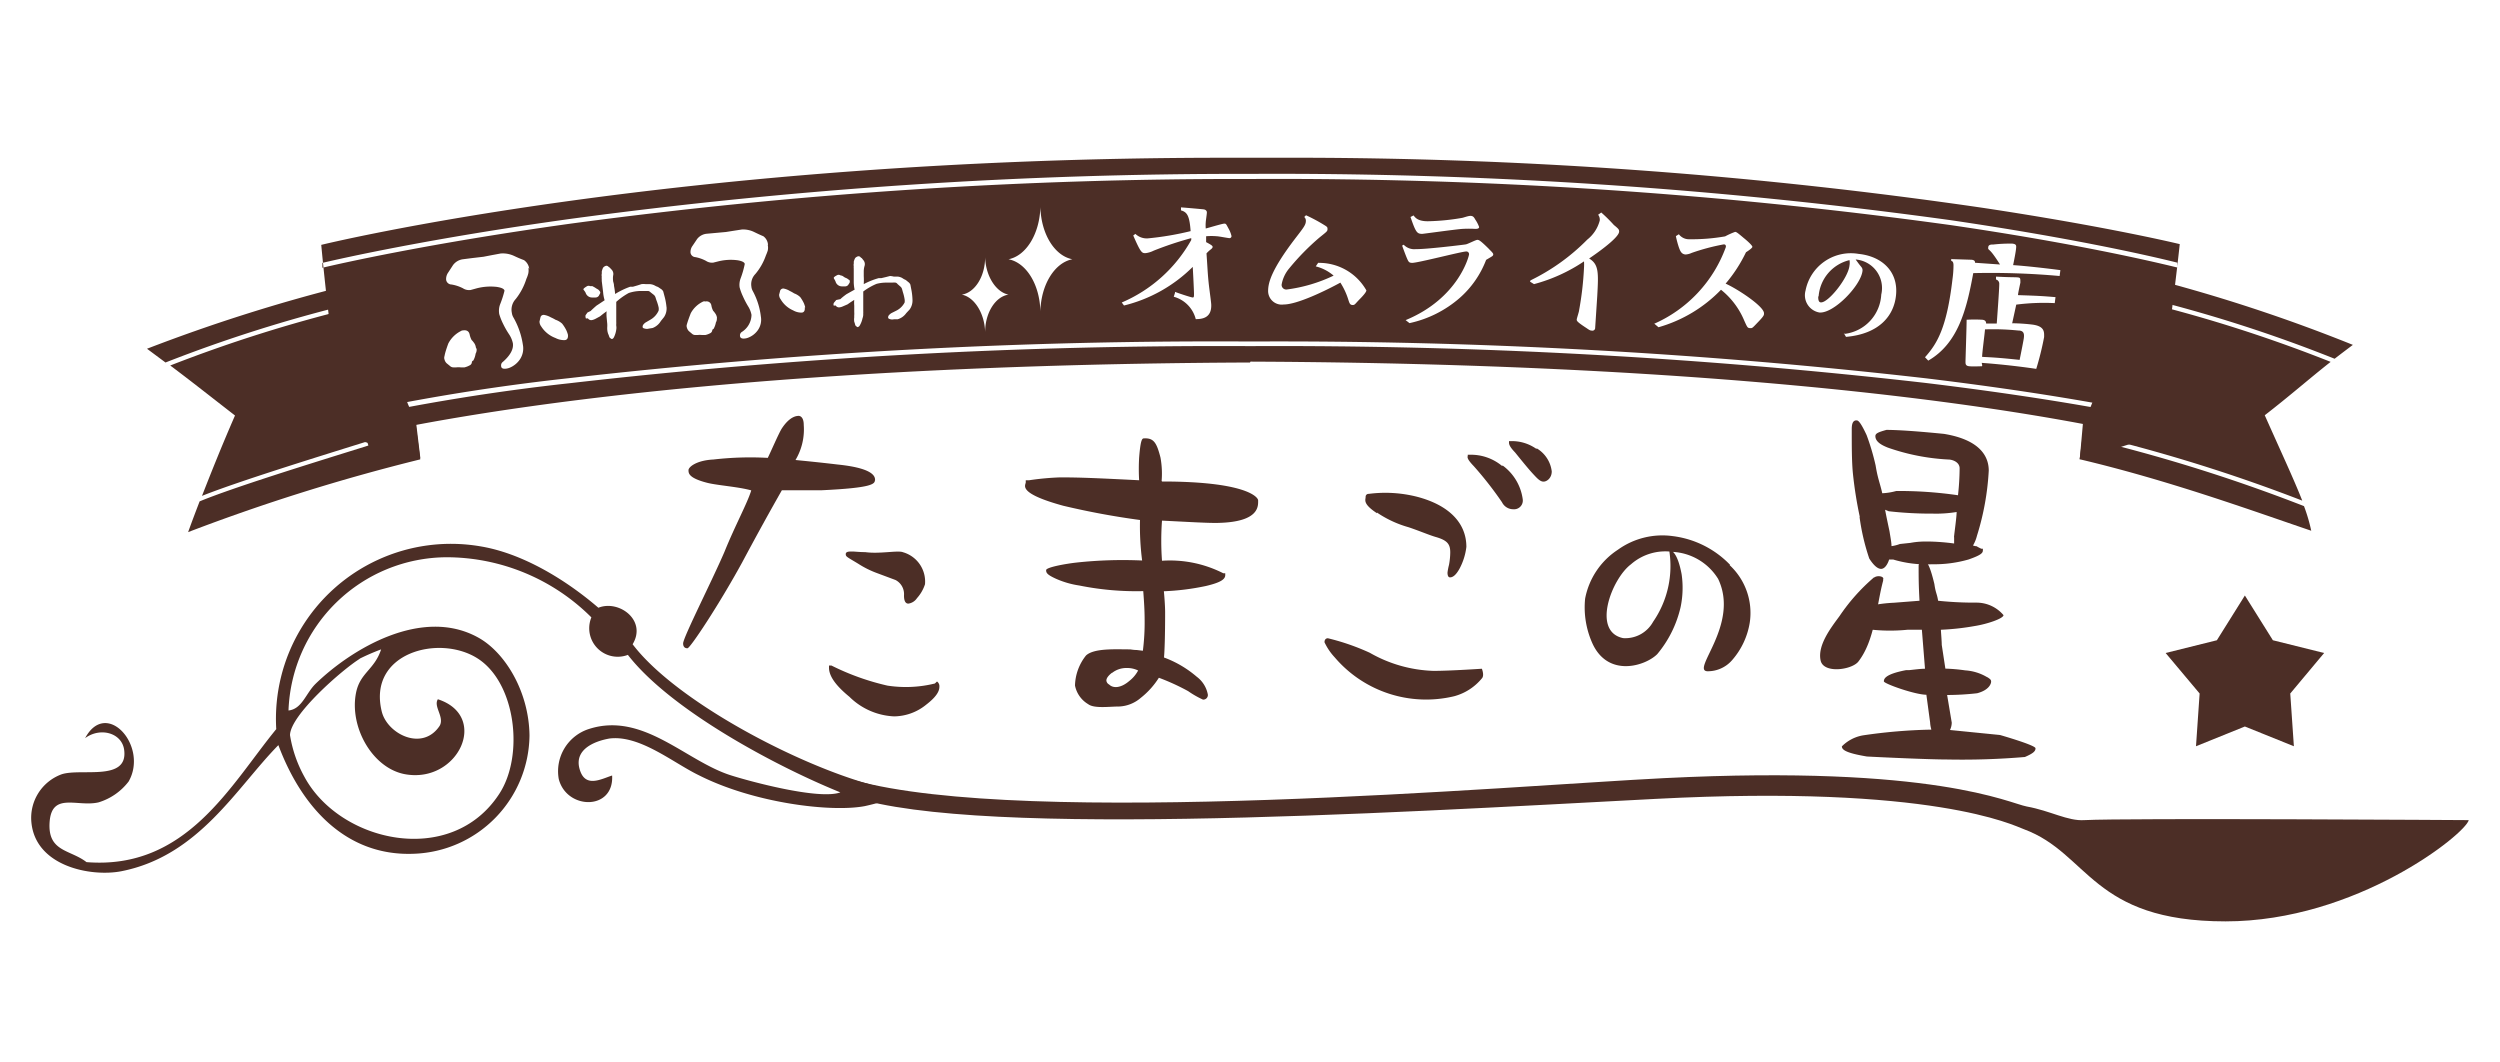 <svg id="レイヤー_1" data-name="レイヤー 1" xmlns="http://www.w3.org/2000/svg" viewBox="0 0 200 85"><defs><style>.cls-1,.cls-2{fill:#4c2e26;}.cls-2{fill-rule:evenodd;}</style></defs><title>Tamago</title><polygon class="cls-1" points="179.59 47.64 181.83 51.22 185.93 52.24 183.22 55.48 183.51 59.7 179.59 58.12 175.68 59.7 175.97 55.48 173.25 52.24 177.35 51.22 179.59 47.64"/><path class="cls-1" d="M70,38.49c0-.19.25-1-3-1.33-1.68-.2-2.79-.3-3.36-.36A4.77,4.77,0,0,0,64.3,34c0-.67-.32-.74-.43-.73s-.66,0-1.32,1c-.24.36-.94,2-1.13,2.36a25.7,25.7,0,0,0-4.34.13c-1.39.07-2,.61-2,.85s0,.62,1.44,1c.81.22,2.51.32,3.58.62-.3,1-1.31,2.85-2.14,4.91-1,2.33-3.33,6.9-3.31,7.34,0,.25.13.39.35.38s2.52-3.48,4.38-6.88q1.6-3,3.17-5.76c1,0,2,0,3.19,0,4-.19,4.27-.49,4.25-.83"/><path class="cls-1" d="M74.79,54.68a9.7,9.7,0,0,1-3.79.17,19.79,19.79,0,0,1-4.49-1.61h-.19v.18c0,.66.53,1.42,1.63,2.32a5.43,5.43,0,0,0,3.57,1.57,4.12,4.12,0,0,0,2.58-.94c.7-.54,1.05-1,1.05-1.42a.46.46,0,0,0-.19-.43Z"/><path class="cls-1" d="M72.22,44.17c-.44-.15-1.87.16-3,0-.47,0-.83-.05-1.06-.05s-.5,0-.5.21.11.23,1,.77a7.52,7.52,0,0,0,1.48.74l1.5.56a1.27,1.27,0,0,1,.68,1.22c0,.17,0,.67.35.67a1,1,0,0,0,.69-.44A3.07,3.07,0,0,0,74,46.74a2.44,2.44,0,0,0-1.79-2.57"/><path class="cls-1" d="M92.93,38.48a7.17,7.17,0,0,0-.09-1.87c-.3-1.17-.53-1.58-1.31-1.54-.14,0-.28,0-.4,1.55a16,16,0,0,0,0,1.8c-3.36-.17-4.73-.23-6.31-.23a21.94,21.94,0,0,0-2.49.23l-.27,0v.17c0,.23-.72.85,3,1.87a62,62,0,0,0,6.14,1.14,21.46,21.46,0,0,0,.17,3.24,34.55,34.55,0,0,0-5.21.16c-1,.11-2.47.39-2.47.61s.08.37.81.7a7.12,7.12,0,0,0,1.84.53,23,23,0,0,0,5.12.45v0c.06.79.11,1.55.11,2.26a18,18,0,0,1-.14,2.51L90.94,52c-.27,0-.46-.05-.58-.05-1.1,0-2.84-.11-3.48.49A4,4,0,0,0,86,54.84a2.23,2.23,0,0,0,1.05,1.49c.48.37,1.7.19,2.49.19a2.82,2.82,0,0,0,1.72-.69,6.37,6.37,0,0,0,1.45-1.61,17.91,17.91,0,0,1,2.34,1.07,7.44,7.44,0,0,0,1.19.68.37.37,0,0,0,.39-.39,2.29,2.29,0,0,0-.89-1.44,8.55,8.55,0,0,0-2.62-1.54c.05-.57.09-1.75.09-3.62,0-.06,0-.62-.1-1.68a19.68,19.68,0,0,0,3.36-.42c1.1-.26,1.55-.51,1.55-.87v-.15h-.16a9.4,9.4,0,0,0-4.9-1,22,22,0,0,1,0-3.21c2.06.1,3.81.21,4.56.18,3.27-.09,3.13-1.38,3.13-1.8,0-.25-.94-1.51-7.68-1.51m-4,15.31a1.84,1.84,0,0,1,1.16-.39,2,2,0,0,1,.92.2,2.64,2.64,0,0,1-.71.84c-.69.59-1.3.59-1.61.28a.4.4,0,0,1-.22-.32c0-.18.16-.4.45-.62"/><path class="cls-1" d="M122.91,35.91a3.38,3.38,0,0,0-2-.62l-.19,0,0,.09c0,.13,0,.31.49.82.66.82,1.14,1.4,1.44,1.72s.55.61.83.61.66-.3.66-.82a2.49,2.49,0,0,0-1.2-1.84"/><path class="cls-1" d="M110.15,41a8.7,8.7,0,0,0,2.54,1.18c.84.28,1.7.65,2.21.79.88.26,1.12.56,1.12,1.22a5.68,5.68,0,0,1-.1,1,4.62,4.62,0,0,0-.12.62c0,.35.14.38.2.38.26,0,.51-.24.77-.71a4.9,4.9,0,0,0,.54-1.73c0-1.86-1.32-3.31-3.91-4a10.31,10.31,0,0,0-3.9-.24.23.23,0,0,0-.25.24c0,.25-.26.54.91,1.31"/><path class="cls-1" d="M118.55,53.5c-.06,0-2.52.17-3.87.17a10.91,10.91,0,0,1-5.1-1.45,18.35,18.35,0,0,0-3.35-1.16c-.13,0-.27.08-.27.32a4.64,4.64,0,0,0,.81,1.2,9.61,9.61,0,0,0,9.56,3.12,4.32,4.32,0,0,0,2.22-1.43c.22-.23,0-.77,0-.77"/><path class="cls-1" d="M120.17,37.28a3.88,3.88,0,0,0-2.56-.9l-.19,0,0,.1c-.05.13,0,.31.49.82a28.71,28.71,0,0,1,2.25,2.88,1,1,0,0,0,.9.56.7.7,0,0,0,.76-.79,4,4,0,0,0-1.61-2.71"/><path class="cls-1" d="M138.4,45.18a7.67,7.67,0,0,0-4.57-2.29,6.09,6.09,0,0,0-4.4,1.09,6,6,0,0,0-2.62,3.91,7,7,0,0,0,.62,3.66c1.28,2.66,4.21,1.72,5.15.78a9,9,0,0,0,1.87-3.77,7.54,7.54,0,0,0,.08-2.62c-.32-1.71-.79-1.93-1-1.95a7.85,7.85,0,0,1-1.28,5.75,2.54,2.54,0,0,1-2.4,1.31c-2.54-.53-.9-4.76.62-5.9a4.17,4.17,0,0,1,3.34-1,4.56,4.56,0,0,1,3.64,2.16c1.74,3.63-2.16,7.28-.88,7.39a2.57,2.57,0,0,0,2-.89,6,6,0,0,0,1.41-3,5.21,5.21,0,0,0-1.6-4.59"/><path class="cls-1" d="M147.45,49.93c.23,0,.79.19,1.12.24l.65.14a14.07,14.07,0,0,0,3.38.07h1.15L154,53.5c-.35,0-.78.06-1.26.11l-.25,0c-1.73.33-1.78.72-1.78.9s2.46,1.06,3.4,1.07l.3,2.22a2.45,2.45,0,0,0,.1.57,42.49,42.49,0,0,0-5.48.46,3.12,3.12,0,0,0-1.68.88c0,.28.34.53,2,.81,1.1.06,5,.24,6.43.24a59.58,59.58,0,0,0,6.21-.2c.62-.27.86-.45.85-.7S160,58.8,160,58.8L156,58.4a1.41,1.41,0,0,0,.14-.59l-.37-2.21a21.41,21.41,0,0,0,2.4-.14c.95-.25,1.12-.76,1.12-.93s-.11-.22-.26-.33l-.1-.05a3.9,3.9,0,0,0-1.71-.52,13.86,13.86,0,0,0-1.59-.14l-.29-1.9c0-.29-.06-1-.07-1.21a20,20,0,0,0,2.72-.3c1-.16,2.29-.6,2.29-.87a2.83,2.83,0,0,0-2.12-1,28.12,28.12,0,0,1-3.11-.15c-.1-.6-.2-.62-.3-1.34-.38-1.58-.63-1.9-.91-1.9-.1,0-.28,0-.35.42,0,1,0,1.53.07,2.82l-2.06.16a11.67,11.67,0,0,0-3.59.74"/><path class="cls-1" d="M148.76,41.33a17.64,17.64,0,0,0,.78,3.35c.35.55.67.83.95.83.11,0,.33-.06.53-.47a1.72,1.72,0,0,0,.11-.28h.32a9.2,9.2,0,0,0,3.11.38,9.94,9.94,0,0,0,2.92-.38c1-.35,1.15-.52,1.15-.73v-.13l-.12,0a3.11,3.11,0,0,1-.38-.2,1.08,1.08,0,0,1-.29-.06,3,3,0,0,0,.32-.79,21.1,21.1,0,0,0,.94-5.2c0-1.07-.62-2.45-3.58-2.94-1.73-.17-3.38-.31-4.6-.32-.65.18-.89.28-.89.5,0,.46.52.73,1,.92a17.22,17.22,0,0,0,4.82.95c.34,0,.92.2.92.71a20.64,20.64,0,0,1-.13,2.15,32.59,32.59,0,0,0-4.94-.34,5,5,0,0,1-1.12.18c-.18-.81-.36-1.16-.53-2.22a18.77,18.77,0,0,0-.72-2.43c-.55-1.18-.71-1.18-.82-1.18-.37,0-.37.5-.37.74,0,1.36,0,2.54.09,3.48a32.12,32.12,0,0,0,.56,3.53m7.54,1.61c0,.18,0,.34,0,.49a17.33,17.33,0,0,0-2.12-.16c-.33,0-.79,0-1.38.11l-.84.09a2.91,2.91,0,0,1-.67.17c0-.29-.08-.68-.16-1.19,0,0-.31-1.44-.35-1.72l.29.12a30.13,30.13,0,0,0,3.53.19,10.15,10.15,0,0,0,1.9-.13c0,.4-.17,1.59-.21,2"/><path class="cls-1" d="M149.92,46.19a15.35,15.35,0,0,0-2.76,3.1c-.67.91-1.78,2.33-1.51,3.55.23,1.06,2.44.76,3,.11,1.37-1.75,1.44-4.42,2-6.49a.43.43,0,0,0,0-.1c.12-.25-.45-.36-.71-.16"/><path class="cls-1" d="M33.62,36.75l-.43-3.29c-2.44-4.21-1.12-10.67-4.78-10.67a4.1,4.1,0,0,0-.91.11,136.36,136.36,0,0,0-15.74,5L13.24,29A115.38,115.38,0,0,1,28,24.33l.08.34a114.72,114.72,0,0,0-14.46,4.57c1.76,1.32,3.09,2.38,5.18,4-1.09,2.5-1.94,4.64-2.64,6.43,2.81-1.12,8.64-2.93,13-4.29l.21-.07.1.33-.21.07c-4.53,1.41-10.63,3.3-13.29,4.4-.35.91-.66,1.73-.92,2.46A157.65,157.65,0,0,1,33.62,36.75Z"/><polygon class="cls-1" points="15.01 42.57 15.01 42.57 15.01 42.57 15.01 42.57"/><path class="cls-1" d="M184.32,40.49a131.66,131.66,0,0,0-15-4.84l.07-.34a131.38,131.38,0,0,1,14.79,4.74c-.67-1.71-1.68-3.86-3-6.83,2.09-1.62,3.48-2.86,5.27-4.27a114.35,114.35,0,0,0-14.61-4.7l.08-.34a114.84,114.84,0,0,1,14.85,4.79c.45-.35.94-.72,1.46-1.11a130.69,130.69,0,0,0-16.09-5.3,3.77,3.77,0,0,0-.87-.11c-3.65,0-2,7-4.47,11.27l-.43,3.29c7.16,1.69,13.79,4.11,18.53,5.72A13.88,13.88,0,0,0,184.32,40.49Z"/><polygon class="cls-1" points="184.92 42.46 184.92 42.46 184.92 42.47 184.92 42.46"/><path class="cls-1" d="M33.19,33c-1.11.28-5.43,2-5.43,2,2.43.54,3.46,1.09,5.87,1.67Z"/><path class="cls-1" d="M166.72,32.9a39.83,39.83,0,0,1,5.43,2.17c-2.43.54-3.37,1.1-5.77,1.67Z"/><path class="cls-1" d="M100,29c-48.73.21-69.71,5.65-72.21,6.12-1.24-6.13-2.09-15.53-2.09-15.53S54,12.62,97.95,12.62h6.8a381.67,381.67,0,0,1,53.83,4c10.16,1.53,15.8,2.91,15.8,2.91h0s-1,9.4-2.22,15.52c-2.5-.47-23.46-5.91-72.12-6.12Zm74.41-9.41h0Zm0,0h0Zm-146.8,14a170.7,170.7,0,0,1,17.94-2.93A456,456,0,0,1,100,27.69a455.69,455.69,0,0,1,54,2.94c12,1.45,18.33,2.92,18.39,2.94h0l.07-.37h0c-.06,0-6.39-1.49-18.43-2.94a456,456,0,0,0-54-2.94,456.35,456.35,0,0,0-54.57,2.94,171.1,171.1,0,0,0-18,2.94l-.07,0,.06.33A.19.19,0,0,0,27.57,33.56ZM100,14.32A393.22,393.22,0,0,1,156,18c9.6,1.4,15.77,2.81,18.18,3.4l0-.39c-2.45-.61-8.62-2-18.16-3.4a393.62,393.62,0,0,0-56-3.7,399.84,399.84,0,0,0-54.31,3.59c-11.46,1.59-18.52,3.2-19.92,3.53l0,.39c1.27-.3,8.35-1.93,19.94-3.54A399.45,399.45,0,0,1,100,14.32ZM83.23,16.57c-.06,2.15-1.15,3.9-2.55,4.17,1.41.27,2.5,2,2.55,4.17.05-2.15,1.15-3.9,2.56-4.17-1.41-.27-2.5-2-2.56-4.17m-4.42,4c0,1.57-.84,2.85-1.87,3,1,.19,1.83,1.48,1.87,3,0-1.57.84-2.85,1.87-3-1-.2-1.83-1.48-1.87-3m-25.49,4a5.12,5.12,0,0,0-.12-.72l-.14-.53a.49.49,0,0,0-.18-.2l-.19-.13a.66.66,0,0,0-.18-.08l-.19-.1a1.08,1.08,0,0,0-.33-.08l-.35,0a1.38,1.38,0,0,0-.32,0l-.31.1-.38.11-.22,0a6.1,6.1,0,0,0-1.2.58,5.54,5.54,0,0,0-.09-.65c0-.19-.07-.32-.07-.38a1.67,1.67,0,0,1,0-.44.51.51,0,0,0-.15-.51l-.12-.13-.09-.06a.23.23,0,0,0-.19-.09.4.4,0,0,0-.16.07.31.31,0,0,0-.13.17,1.23,1.23,0,0,0-.07.24.87.87,0,0,1,0,.17.43.43,0,0,0,0,.2,1.12,1.12,0,0,0,0,.21c0,.08,0,.13,0,.16l.11.9a2.94,2.94,0,0,0,.12.64l-.42.28-.23.15c-.21.18-.37.33-.47.43L47,25l-.15.21a.26.26,0,0,0,0,.17c0,.07,0,.1.09.1a.12.12,0,0,1,.1,0,.32.32,0,0,0,.3.13,1.05,1.05,0,0,0,.29-.1l.37-.2.25-.2.28-.21a2.52,2.52,0,0,0,0,.48l.05.53a2.2,2.2,0,0,1,0,.25,1.43,1.43,0,0,0,0,.18,1.28,1.28,0,0,0,.07.36,1.86,1.86,0,0,1,.1.27.31.31,0,0,0,.09.09.25.25,0,0,0,.1.06c.07,0,.13-.05.18-.15a2,2,0,0,0,.18-.6.92.92,0,0,0,0-.31,1.21,1.21,0,0,1,0-.15.79.79,0,0,0,0-.14l0-.16c0-.09,0-.15,0-.19,0-.25,0-.43,0-.54,0-.43,0-.67,0-.73a5.29,5.29,0,0,1,1-.71,3.17,3.17,0,0,1,.87-.16l.18,0,.23,0h.29a.37.37,0,0,1,.17.1l.28.22a.47.47,0,0,1,.12.19l.07.22a3.73,3.73,0,0,1,.18.58.79.79,0,0,1,0,.26,1.55,1.55,0,0,1-.65.72l-.36.21a.67.67,0,0,0-.19.16.29.29,0,0,0-.08.22c0,.07.07.11.19.13a.52.52,0,0,0,.3,0l.31-.05a1.32,1.32,0,0,0,.66-.56l.25-.31a1.25,1.25,0,0,0,.2-.84M48,23.33s-.06-.1-.15-.17l-.14-.08L47.59,23l-.2-.11-.18,0a.29.29,0,0,0-.24,0c-.2.12-.3.2-.3.26a.49.49,0,0,0,.07.1,1.07,1.07,0,0,1,.11.17.54.54,0,0,0,.55.38l.14,0,.11,0a.32.32,0,0,0,.29-.2l.07-.13a.2.2,0,0,0,0-.13m9.35,2.1a.75.75,0,0,0-.15-.38,1.51,1.51,0,0,0-.16-.2,1.49,1.49,0,0,1-.14-.42.38.38,0,0,0-.47-.32.32.32,0,0,0-.18,0,2.17,2.17,0,0,0-1,.94c-.16.41-.26.71-.31.89a.38.38,0,0,0,0,.25.62.62,0,0,0,.16.29l.25.21a.37.37,0,0,0,.25.1l.11,0,.1,0a1.53,1.53,0,0,1,.33,0h.28a1.4,1.4,0,0,0,.38-.14.29.29,0,0,0,.17-.23c0-.07.08-.11.1-.11a1.56,1.56,0,0,0,.19-.52.6.6,0,0,0,.08-.34m4.09-5.88a.92.92,0,0,0-.37-.68c-.24-.1-.47-.21-.72-.33a2,2,0,0,0-1-.21l-.65.1-.63.1-.88.08-.66.06a1.11,1.11,0,0,0-.76.42l-.37.55a.84.84,0,0,0-.16.53.41.41,0,0,0,.39.37,3,3,0,0,1,.85.3.86.86,0,0,0,.58.14l.44-.11A4.14,4.14,0,0,1,59,20.82c.37.06.57.17.58.3a7.2,7.2,0,0,1-.33,1.15,1.45,1.45,0,0,0-.08.72,4.11,4.11,0,0,0,.26.71,7,7,0,0,0,.41.79,2,2,0,0,1,.28.7,1.65,1.65,0,0,1-.78,1.37.32.32,0,0,0-.14.3c0,.18.15.25.39.22a1,1,0,0,0,.25-.06,1.69,1.69,0,0,0,.79-.61,1.45,1.45,0,0,0,.24-1.08,5.67,5.67,0,0,0-.66-2.07.89.89,0,0,1-.1-.34,1.17,1.17,0,0,1,.32-1,4.66,4.66,0,0,0,.84-1.48,4.21,4.21,0,0,0,.15-.39,1.11,1.11,0,0,0,0-.46m3,5a2.62,2.62,0,0,0-.1-.31,2.89,2.89,0,0,0-.3-.51,1.4,1.4,0,0,0-.49-.3,2.67,2.67,0,0,0-.34-.19,1.45,1.45,0,0,0-.52-.2.28.28,0,0,0-.25.15l-.09.34a.61.61,0,0,0,.12.37,2.16,2.16,0,0,0,1,.89,1.35,1.35,0,0,0,.66.18c.21,0,.3-.16.27-.42M73,24a5.07,5.07,0,0,0-.07-.71l-.1-.52a.47.47,0,0,0-.16-.2l-.17-.14a.58.58,0,0,0-.17-.09l-.17-.11a1,1,0,0,0-.31-.1l-.34,0a1.53,1.53,0,0,0-.31-.05l-.31.08-.38.09-.21,0a5.8,5.8,0,0,0-1.2.48,5.27,5.27,0,0,0,0-.64c0-.19,0-.31,0-.37a1.55,1.55,0,0,1,.06-.43.49.49,0,0,0-.11-.5l-.1-.13-.09-.06a.21.21,0,0,0-.18-.1.33.33,0,0,0-.16.06.3.3,0,0,0-.14.15,1.5,1.5,0,0,0-.08.23.9.9,0,0,1,0,.16.39.39,0,0,0,0,.19,1,1,0,0,0,0,.2c0,.07,0,.13,0,.16l0,.88a2.88,2.88,0,0,0,.07.64l-.43.24-.23.13q-.33.24-.48.39L66.9,24l-.16.19a.23.23,0,0,0-.06.16c0,.07,0,.11.08.1a.12.12,0,0,1,.1,0,.31.31,0,0,0,.28.14.88.88,0,0,0,.29-.08l.37-.16.26-.18.28-.18a2.63,2.63,0,0,0,0,.46s0,.15,0,.52a1.61,1.61,0,0,1,0,.24,1.21,1.21,0,0,0,0,.17,1.18,1.18,0,0,0,0,.36,1.93,1.93,0,0,1,.08.27.26.26,0,0,0,.08.09s.08.07.1.07a.25.25,0,0,0,.18-.13,1.94,1.94,0,0,0,.22-.57,1,1,0,0,0,.06-.29,1.37,1.37,0,0,1,0-.14,1,1,0,0,0,0-.13s0-.07,0-.16,0-.15,0-.19c0-.24,0-.42,0-.52,0-.41,0-.65,0-.72a5,5,0,0,1,1.06-.61,3.07,3.07,0,0,1,.85-.1h.18l.22,0a1.38,1.38,0,0,1,.28,0,.28.28,0,0,1,.15.11l.26.23a.42.42,0,0,1,.11.2l.06.22a3.6,3.6,0,0,1,.14.58.86.86,0,0,1,0,.25,1.5,1.5,0,0,1-.68.66l-.36.18a.72.72,0,0,0-.19.15.27.27,0,0,0-.09.21c0,.07.06.11.18.14a.53.53,0,0,0,.29,0l.3,0a1.28,1.28,0,0,0,.68-.49l.27-.29A1.22,1.22,0,0,0,73,24M68,22.52s0-.11-.14-.17a.52.52,0,0,0-.13-.09l-.14-.06-.18-.12a.59.59,0,0,0-.17-.05A.27.27,0,0,0,67,22q-.31.15-.3.24a.35.35,0,0,0,.05.1,1.37,1.37,0,0,1,.09.17.53.53,0,0,0,.51.4h.24a.31.31,0,0,0,.3-.17l.08-.12a.23.23,0,0,0,0-.12M38.07,27.8a.78.78,0,0,0-.17-.4,1.33,1.33,0,0,0-.17-.2,1.61,1.61,0,0,1-.16-.45c-.06-.25-.23-.36-.52-.32a.35.35,0,0,0-.19.06,2.29,2.29,0,0,0-1,1c-.16.44-.26.76-.3,1a.4.4,0,0,0,0,.27.63.63,0,0,0,.17.3l.27.22a.39.39,0,0,0,.27.11l.12,0,.11,0a1.86,1.86,0,0,1,.36,0h.3a1.57,1.57,0,0,0,.41-.16.3.3,0,0,0,.18-.25c0-.08.08-.13.11-.13a1.63,1.63,0,0,0,.19-.56.62.62,0,0,0,.08-.37m4.21-6.4a1,1,0,0,0-.42-.71q-.38-.14-.78-.33a2.14,2.14,0,0,0-1.09-.2l-.7.13-.67.13-.94.11-.7.09a1.17,1.17,0,0,0-.8.47l-.39.6a.9.9,0,0,0-.16.57.44.44,0,0,0,.43.38,3.11,3.11,0,0,1,.91.3.91.91,0,0,0,.62.14l.47-.13a4.42,4.42,0,0,1,1.61-.12c.4.06.61.16.63.31A8.06,8.06,0,0,1,40,24.37a1.5,1.5,0,0,0-.06.76,4.82,4.82,0,0,0,.3.76,7,7,0,0,0,.47.83,2.09,2.09,0,0,1,.32.74q.1.7-.8,1.49a.34.34,0,0,0-.14.32q0,.28.42.22a1.16,1.16,0,0,0,.26-.07,1.83,1.83,0,0,0,.83-.68,1.57,1.57,0,0,0,.23-1.16,6.24,6.24,0,0,0-.76-2.19.92.92,0,0,1-.12-.35,1.25,1.25,0,0,1,.31-1.12,5,5,0,0,0,.85-1.61c.06-.13.11-.27.15-.42a1.11,1.11,0,0,0,0-.49m3.17,5.36a2.5,2.5,0,0,0-.12-.33,3.11,3.11,0,0,0-.34-.54,1.53,1.53,0,0,0-.53-.31,3.1,3.1,0,0,0-.37-.19,1.62,1.62,0,0,0-.56-.2c-.14,0-.23.07-.26.16s-.07.3-.09.37a.67.67,0,0,0,.14.4,2.29,2.29,0,0,0,1.14.92,1.48,1.48,0,0,0,.71.17c.23,0,.32-.18.28-.46M94,23.43l-.1.31a2.49,2.49,0,0,1,1.76,1.79c.49,0,1.24-.08,1.24-1.08,0-.13,0-.17-.14-1.25s-.14-1.5-.24-2.93a2.43,2.43,0,0,1,.36-.33c.07-.06.13-.12.13-.19s-.06-.14-.52-.38v-.47a4.93,4.93,0,0,1,.85,0c.14,0,.92.15,1,.15a.16.16,0,0,0,.18-.17,2.29,2.29,0,0,0-.25-.62c-.18-.33-.18-.37-.33-.37s-1.24.33-1.48.39a2.94,2.94,0,0,1,0-.5c0-.1.09-.66.09-.79s-.11-.22-.25-.24-1.63-.15-1.82-.16l0,.24c.5.14.68.44.77,1.66a23.74,23.74,0,0,1-3.42.58,1.32,1.32,0,0,1-1-.36l-.17.13c.61,1.41.7,1.42,1,1.41a2,2,0,0,0,.64-.2,28,28,0,0,1,3-1c0,.05,0,.1,0,.15a11.57,11.57,0,0,1-5.56,5l.18.24a11.75,11.75,0,0,0,5.5-3.09s.09,1.64.1,2.15c0,.2,0,.3-.1.3s-1-.29-1.42-.45M105.47,21l-.21.31a3.52,3.52,0,0,1,1.43.74,12.32,12.32,0,0,1-3.75,1.11.37.37,0,0,1-.41-.39,2.73,2.73,0,0,1,.6-1.29A19.29,19.29,0,0,1,105.56,19c.57-.46.64-.5.64-.66s0-.18-.28-.35a13.3,13.3,0,0,0-1.44-.77l-.14.14a.4.4,0,0,1,.13.3c0,.32-.16.52-.83,1.39-1.93,2.52-2.18,3.56-2.19,4.19a1.09,1.09,0,0,0,1.24,1.12c1.08,0,3.33-1.09,4.54-1.75a5.58,5.58,0,0,1,.64,1.38c.08.24.12.4.32.41s.19-.06.58-.46c.19-.19.54-.56.54-.71a4.34,4.34,0,0,0-3.84-2.2m6.87-1.48-.17.1c.13.36.31.85.42,1.09s.16.28.38.29c.48,0,4-.92,4.32-.91a.21.21,0,0,1,.23.25c0,.08-.81,3.48-5.07,5.24l.31.24a9,9,0,0,0,4-2,7.7,7.7,0,0,0,2.13-3.06l.37-.22c.13-.08.19-.11.2-.22s-.27-.34-.37-.46c-.71-.7-.79-.7-.91-.7s-.75.33-.91.36-3.21.4-4,.38a1.17,1.17,0,0,1-1-.38m.8-2.31-.23.12c.43,1.26.53,1.34.93,1.35.09,0,2.72-.37,3.24-.4a8.93,8.93,0,0,1,1,0c.11,0,.32,0,.32-.15a2.68,2.68,0,0,0-.31-.6c-.1-.18-.17-.28-.36-.29s-.57.14-.69.16a17.6,17.6,0,0,1-2.74.27c-.8,0-1-.28-1.15-.47m9.32,5.3.32.2a13.23,13.23,0,0,0,4-1.82,3.81,3.81,0,0,1,0,.52,25.45,25.45,0,0,1-.39,3.38c0,.11-.18.63-.19.74s0,.19.77.69c.26.18.3.2.44.21a.22.22,0,0,0,.26-.17s.16-2.44.17-2.6c.1-1.84.14-2.53-.65-3,.37-.25,2.36-1.61,2.4-2.14,0-.16,0-.2-.42-.54A12.12,12.12,0,0,0,128.1,17l-.25.18a.63.63,0,0,1,.13.46,2.86,2.86,0,0,1-1,1.53,16.48,16.48,0,0,1-4.54,3.26m9.91,3.47.33.28a11.2,11.2,0,0,0,5-3,6.22,6.22,0,0,1,1.86,2.47c.24.53.26.59.46.6s.18,0,.68-.52.43-.55.44-.67c0-.55-2.11-1.94-3.07-2.37a11.61,11.61,0,0,0,1.63-2.51c.16-.1.5-.33.51-.43s-.38-.46-.69-.71c-.51-.43-.58-.48-.69-.49a6.23,6.23,0,0,0-.8.36,15.49,15.49,0,0,1-2.89.23,1,1,0,0,1-.81-.4l-.24.15a7.8,7.8,0,0,0,.24.9c.1.27.19.54.53.57a1.37,1.37,0,0,0,.5-.13,17.13,17.13,0,0,1,2.56-.68c.14,0,.18.08.17.21a10.68,10.68,0,0,1-5.78,6.16m15.21.72.18.31c2.69-.24,3.84-1.72,4-3.32.2-1.9-1.12-3.13-3-3.32a3.69,3.69,0,0,0-4.24,2.95A1.4,1.4,0,0,0,145.55,25c1.14.1,3.32-2.15,3.45-3.33a.4.4,0,0,0-.1-.32c-.23-.28-.24-.31-.45-.59a2.29,2.29,0,0,1,2.05,2.81,3.34,3.34,0,0,1-2.92,3.14m-2.09-3a3.23,3.23,0,0,1,2.47-2.9,1.21,1.21,0,0,1,0,.43c-.1,1-1.71,3-2.29,2.95-.24,0-.21-.41-.21-.48m10.64-3,0,.17c.09,0,.18.08.18.35a8.14,8.14,0,0,1-.08,1.09c-.46,3.94-1.24,5.18-2.2,6.26l.26.27c2.41-1.39,3.08-4.15,3.6-7a61.56,61.56,0,0,1,6.91.23l.06-.47c-1.07-.14-2.71-.33-3.78-.4.08-.39.2-1,.23-1.28s.05-.4-.29-.44a12,12,0,0,0-1.51.07c-.18,0-.4,0-.42.21s0,.12.24.39.62.87.7,1l-2-.14c0-.09,0-.21-.27-.24l-1.58-.05m4.82,5.15.33-1.51a17.38,17.38,0,0,1,3.08-.12l.06-.48c-1-.08-1.18-.1-3-.16,0-.15.18-.94.19-1,0-.36,0-.4-.23-.42s-.55,0-1.72-.06l0,.23a.35.35,0,0,1,.26.31c0,.18,0,.48-.2,3.21-.37,0-.52,0-.85,0,0-.21-.13-.28-.3-.3a10.55,10.55,0,0,0-1.26,0c0,.53-.09,3.17-.09,3.35s0,.34.3.37.92,0,1,0,0-.21,0-.27c.88.06,2.62.22,4.36.48a23.55,23.55,0,0,0,.63-2.55c0-.38.07-.88-1-1a15.18,15.18,0,0,0-1.58-.1m.62,2.93c-1.6-.17-2.18-.2-3-.24,0-.34.21-1.88.23-2.2a19.36,19.36,0,0,1,2.64.09c.38,0,.52.16.47.57,0,.09-.23,1.24-.34,1.78"/><path class="cls-2" d="M72.18,63.58a19.76,19.76,0,0,1-3,.91c-2.69.51-8.87-.24-13.27-2.47-2.07-1-4.77-3.28-7.21-2.93.12,0-3.13.39-2.26,2.65.48,1.25,1.67.58,2.53.3.16,2.82-3.64,2.76-4.27.28a3.55,3.55,0,0,1,2.41-4c4.33-1.4,7.73,2.55,11.34,3.7,1.4.45,7.05,2,8.78,1.37-5.14-2.08-13.58-6.58-17-11a2.28,2.28,0,0,1-2.92-3A16.43,16.43,0,0,0,35.7,44.58,12.72,12.72,0,0,0,23.08,56.84c1.09-.12,1.38-1.37,2.17-2.14,2.87-2.78,8.5-6.19,13-3.7,2.12,1.16,4.07,4.29,4.11,7.85a9.58,9.58,0,0,1-9.23,9.45c-5.43.23-9-3.71-10.86-8.69C18.93,63,15.92,68.48,9.7,69.7c-2.43.47-6.87-.39-7.19-3.93a3.71,3.71,0,0,1,2.43-3.83c1.56-.5,5.27.59,5-1.89-.14-1.41-1.9-1.91-3.13-1,1.71-3.19,5.09.66,3.48,3.47a4.77,4.77,0,0,1-2.41,1.67c-1.68.39-3.73-.85-3.91,1.56s1.64,2.2,2.95,3.22c8,.64,11.53-6.19,15.18-10.64A14,14,0,0,1,38.39,43.7c3.41.55,6.9,2.7,9.48,4.92,1.64-.66,3.9,1,2.74,2.92,3.89,5.15,16.13,11.19,21.8,11.79M28.77,52.71c-1.37.85-5.54,4.48-5.57,6.1a10.17,10.17,0,0,0,1.14,3.31c2.82,5.28,11.75,7.3,15.6,1.39,2-3.05,1.34-8.88-1.74-10.84s-8.81-.44-7.66,4.25c.44,1.8,3.25,3.22,4.63,1.15.41-.7-.52-1.55-.14-2.13,4.16,1.36,1.61,6.75-2.61,6-2.63-.47-4.5-3.8-3.93-6.55.33-1.58,1.47-1.82,2-3.44a18,18,0,0,0-1.71.74"/><path class="cls-1" d="M67.24,63.39c8.71,3.79,43.31,1.67,65.22.52,22.18-1.16,28.62,2.12,29.46,2.43,5.2,1.92,5.4,7.37,16.12,7.37,10.48,0,19.2-7,19.46-8.1,0,0-27.41-.18-30.75,0-1.33.09-2.72-.75-4.61-1.09-1.41-.26-7.35-3.35-29-2.27-11.94.59-51,4-64.83.16Z"/></svg>